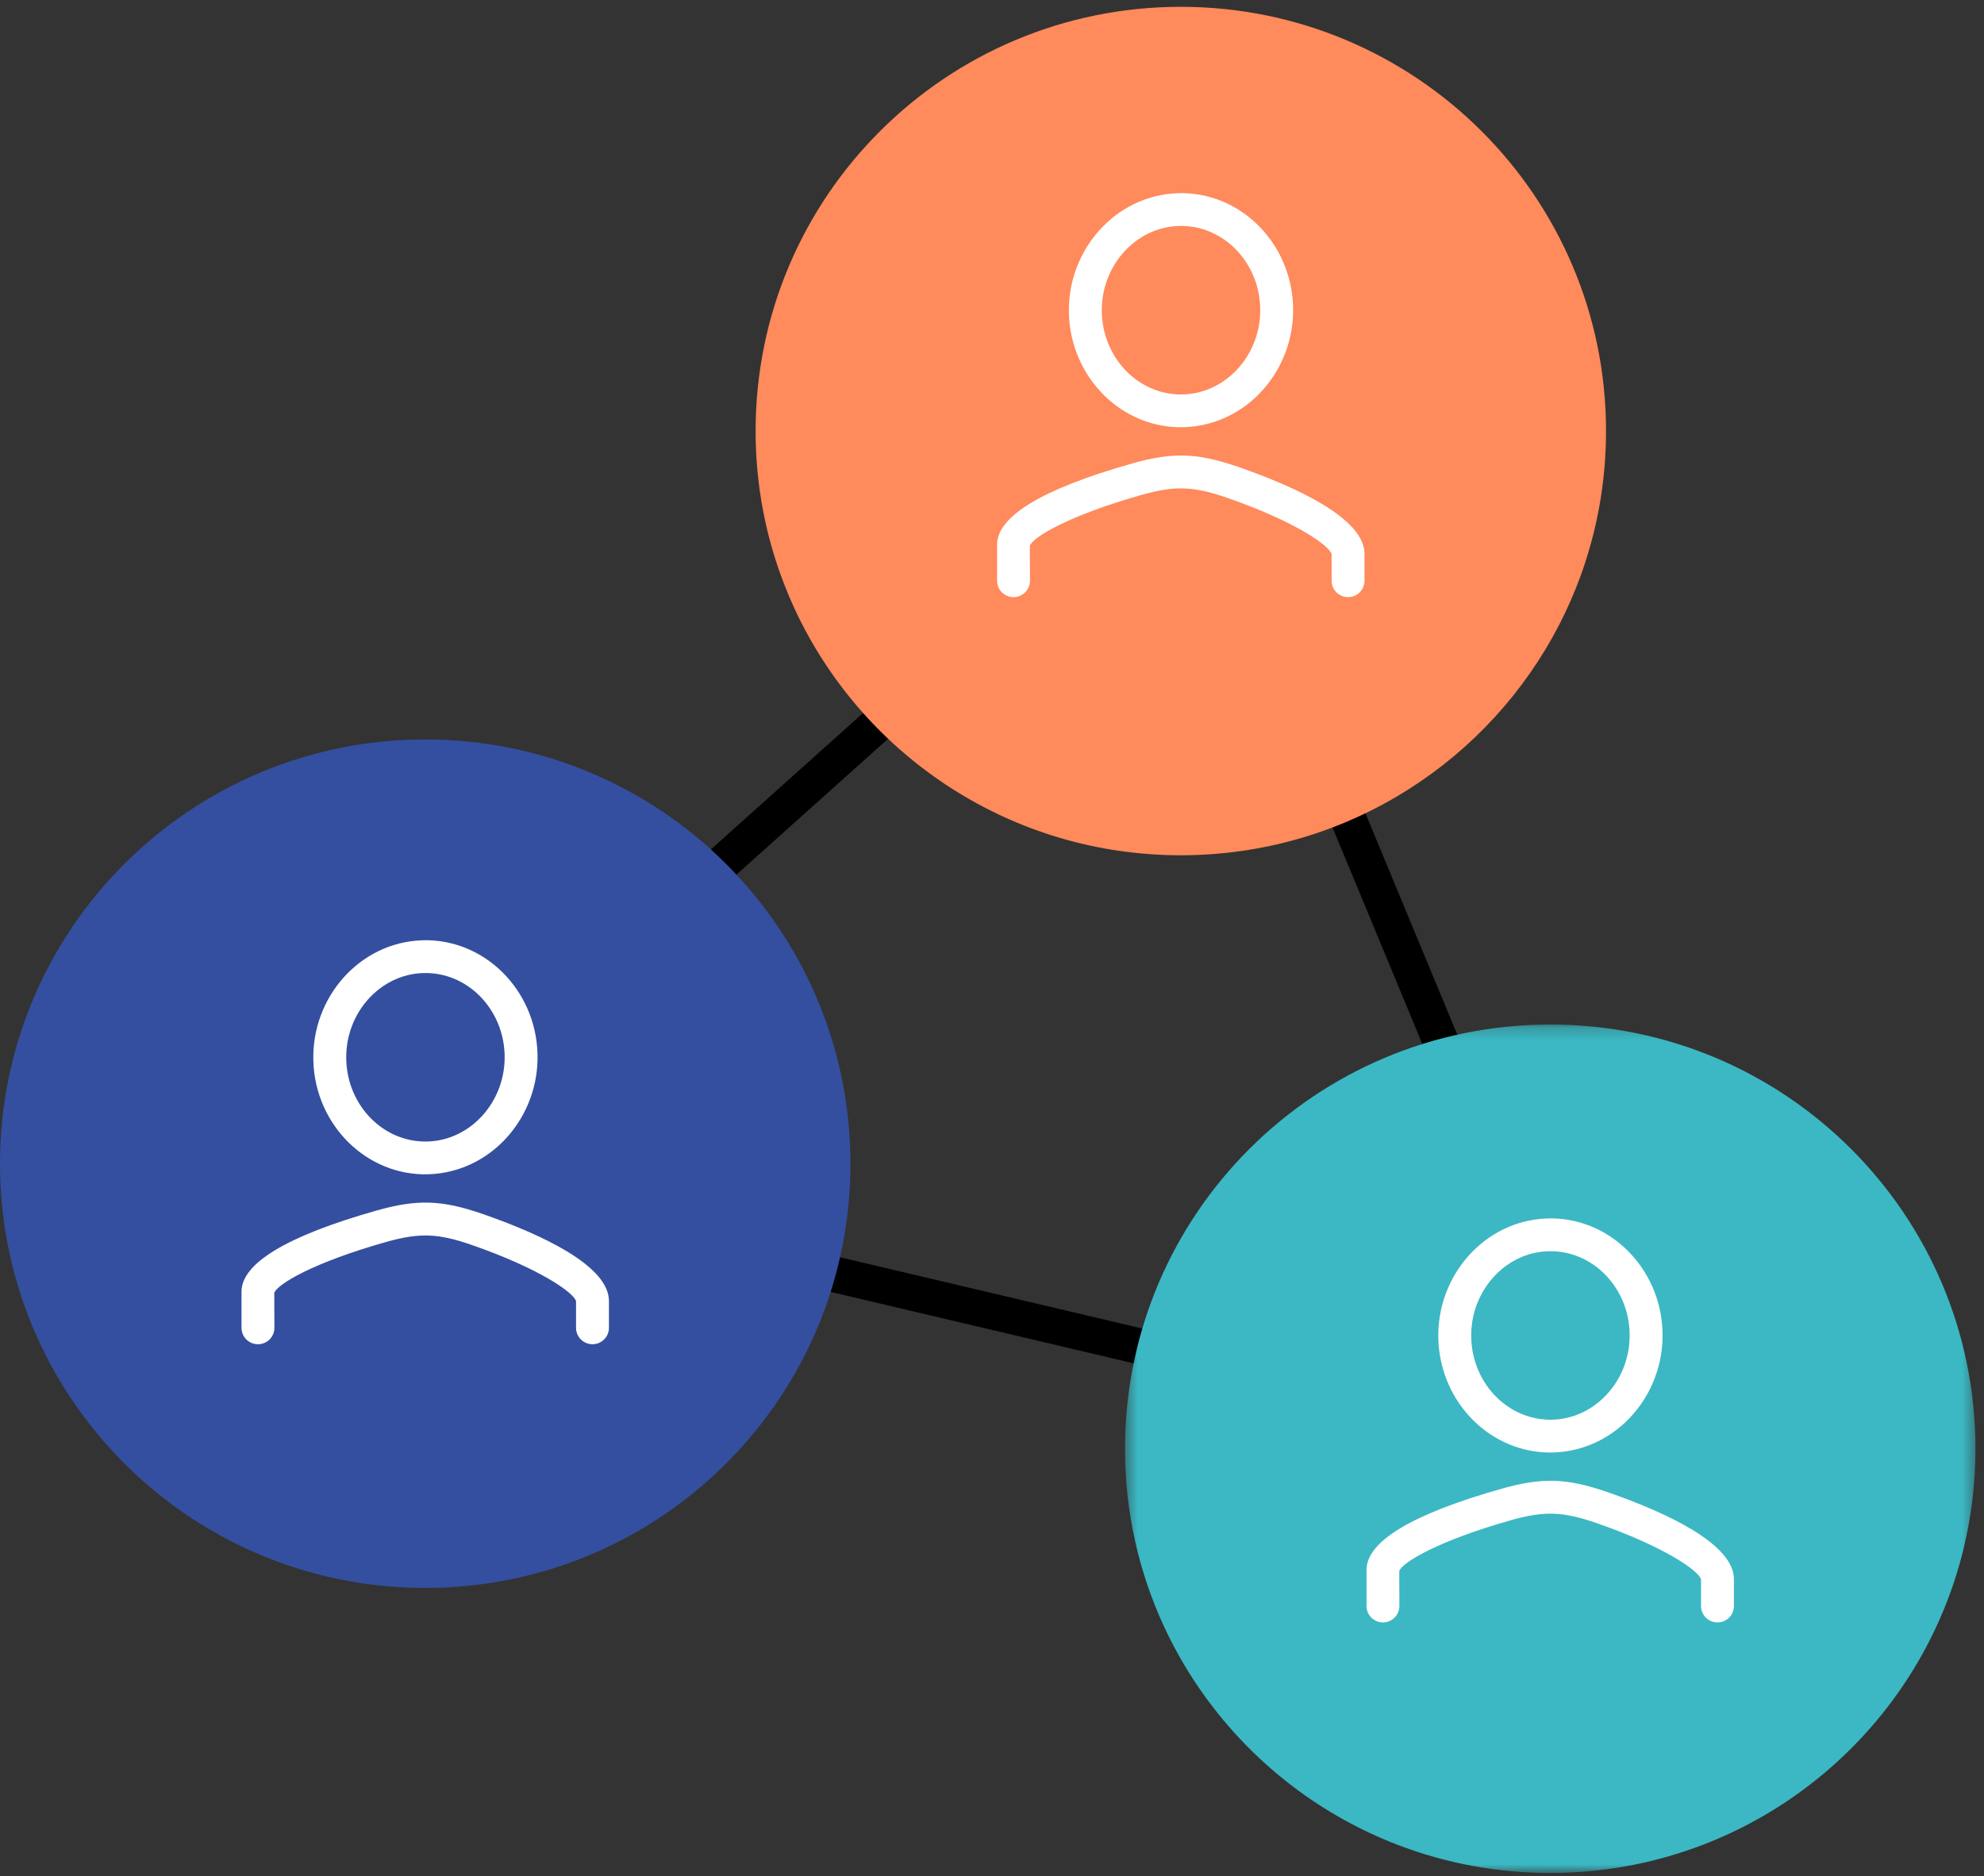<?xml version="1.0" encoding="UTF-8"?>
<svg width="166px" height="157px" viewBox="0 0 166 157" version="1.1" xmlns="http://www.w3.org/2000/svg" xmlns:xlink="http://www.w3.org/1999/xlink">
    <rect x="0" y="0" width="166" height="157" fill="#333333" stroke="none"/>
    <!-- Generator: Sketch 57.1 (83088) - https://sketch.com -->
    <title>Group 22</title>
    <desc>Created with Sketch.</desc>
    <defs>
        <polygon id="path-1" points="0.448 0.219 71.603 0.219 71.603 71.211 0.448 71.211"></polygon>
    </defs>
    <g id="homepage" stroke="none" stroke-width="1" fill="none" fill-rule="evenodd">
        <g id="landingspage-pushnotifications" transform="translate(-1297, -5216)">
            <g id="6" transform="translate(0, 4908)">
                <g id="Group-46" transform="translate(1200, 232)">
                    <g id="Group-44">
                        <g id="Group-22" transform="translate(97, 76)">
                            <polygon id="Stroke-1" stroke="#000000" stroke-width="3" points="32 97.713 135 122 99.744 37"></polygon>
                            <g id="Group-21">
                                <path d="M71.155,97.369 C71.155,102.677 69.988,107.715 67.894,112.239 C62.255,124.414 49.907,132.866 35.579,132.866 C21.765,132.866 9.794,125.012 3.899,113.538 C1.405,108.689 0,103.195 0,97.369 C0,77.766 15.928,61.872 35.579,61.872 C55.227,61.872 71.155,77.766 71.155,97.369" id="Fill-2" fill="#344FA0"></path>
                                <g id="Group-6" transform="translate(93.681, 85.504)">
                                    <mask id="mask-2" fill="white">
                                        <use xlink:href="#path-1"></use>
                                    </mask>
                                    <g id="Clip-5"></g>
                                    <path d="M0.448,35.716 C0.448,41.023 1.614,46.061 3.709,50.585 C9.348,62.76 21.696,71.212 36.024,71.212 C49.838,71.212 61.811,63.359 67.704,51.885 C70.198,47.036 71.603,41.539 71.603,35.716 C71.603,16.11 55.675,0.219 36.024,0.219 C16.376,0.219 0.448,16.11 0.448,35.716" id="Fill-4" fill="#3BB8C3" mask="url(#mask-2)"></path>
                                </g>
                                <path d="M134.375,36.066 C134.375,40.332 133.619,44.42 132.239,48.21 C131.732,49.594 131.143,50.938 130.477,52.236 C124.671,63.532 112.981,71.314 99.446,71.556 C99.227,71.561 99.013,71.563 98.797,71.563 C98.572,71.563 98.349,71.561 98.123,71.556 C84.082,71.296 72.033,62.922 66.482,50.936 C66.174,50.271 65.886,49.594 65.621,48.907 C64.068,44.923 63.221,40.595 63.221,36.066 C63.221,16.461 79.146,0.57 98.797,0.57 C118.445,0.57 134.375,16.461 134.375,36.066" id="Fill-7" fill="#FF8A5B"></path>
                                <path d="M49.573,112.476 C48.813,112.476 48.197,111.859 48.197,111.103 L48.197,108.877 C48.01,108.15 45.108,106.127 39.489,104.175 C36.639,103.183 35.091,103.132 32.287,103.924 C26.287,105.617 23.213,107.431 22.948,108.177 L22.959,111.103 C22.959,111.859 22.343,112.476 21.583,112.476 C20.822,112.476 20.207,111.859 20.207,111.103 L20.207,108.121 C20.162,105.726 23.974,103.416 31.538,101.28 C34.917,100.328 36.987,100.397 40.395,101.581 C45.239,103.265 51.005,105.902 50.95,108.904 L50.95,111.103 C50.95,111.859 50.334,112.476 49.573,112.476" id="Fill-9" fill="#FFFFFF"></path>
                                <path d="M35.463,95.514 C31.803,95.436 28.892,92.207 28.97,88.32 C29.041,84.483 32.07,81.334 35.73,81.417 C39.386,81.492 42.299,84.724 42.223,88.611 C42.148,92.452 39.119,95.594 35.463,95.514 M35.788,78.671 C30.475,78.588 26.318,83.032 26.215,88.264 C26.11,93.665 30.232,98.149 35.403,98.258 C40.725,98.343 44.873,93.89 44.976,88.665 C45.081,83.266 40.961,78.782 35.788,78.671" id="Fill-11" fill="#FFFFFF"></path>
                                <path d="M143.7,135.752 C142.94,135.752 142.324,135.138 142.324,134.379 L142.324,132.154 C142.137,131.426 139.235,129.403 133.616,127.451 C130.768,126.461 129.218,126.408 126.414,127.2 C120.414,128.896 117.343,130.707 117.075,131.453 L117.086,134.379 C117.086,135.138 116.47,135.752 115.71,135.752 C114.949,135.752 114.336,135.138 114.336,134.379 L114.336,131.397 C114.291,129.005 118.103,126.693 125.665,124.558 C129.044,123.604 131.114,123.673 134.522,124.857 C139.366,126.541 145.132,129.178 145.076,132.18 L145.076,134.379 C145.076,135.138 144.461,135.752 143.7,135.752" id="Fill-13" fill="#FFFFFF"></path>
                                <path d="M129.59,118.79 C125.932,118.712 123.019,115.483 123.097,111.596 C123.168,107.759 126.197,104.61 129.86,104.693 C133.513,104.77 136.426,107.999 136.351,111.887 C136.277,115.728 133.246,118.872 129.59,118.79 M129.916,101.946 C124.605,101.864 120.445,106.308 120.342,111.54 C120.238,116.941 124.359,121.425 129.53,121.536 C134.854,121.619 139,117.166 139.105,111.94 C139.208,106.542 135.09,102.058 129.916,101.946" id="Fill-15" fill="#FFFFFF"></path>
                                <path d="M112.791,49.965 C112.031,49.965 111.415,49.351 111.415,48.592 L111.415,46.369 C111.228,45.639 108.326,43.616 102.707,41.665 C99.859,40.674 98.309,40.621 95.505,41.413 C89.505,43.109 86.434,44.922 86.166,45.668 L86.177,48.592 C86.177,49.351 85.562,49.965 84.801,49.965 C84.04,49.965 83.425,49.351 83.425,48.592 L83.425,45.61 C83.382,43.218 87.194,40.908 94.756,38.772 C98.135,37.817 100.205,37.888 103.613,39.07 C108.458,40.754 114.223,43.391 114.168,46.393 L114.168,48.592 C114.168,49.351 113.552,49.965 112.791,49.965" id="Fill-17" fill="#FFFFFF"></path>
                                <path d="M98.681,33.004 C95.023,32.926 92.11,29.697 92.188,25.808 C92.26,21.971 95.289,18.824 98.951,18.907 C102.605,18.982 105.518,22.214 105.442,26.101 C105.368,29.942 102.337,33.084 98.681,33.004 M99.007,16.161 C93.696,16.078 89.536,20.522 89.434,25.754 C89.329,31.153 93.451,35.639 98.621,35.748 C103.945,35.833 108.092,31.378 108.194,26.155 C108.299,20.756 104.182,16.27 99.007,16.161" id="Fill-19" fill="#FFFFFF"></path>
                            </g>
                        </g>
                    </g>
                </g>
            </g>
        </g>
    </g>
</svg>